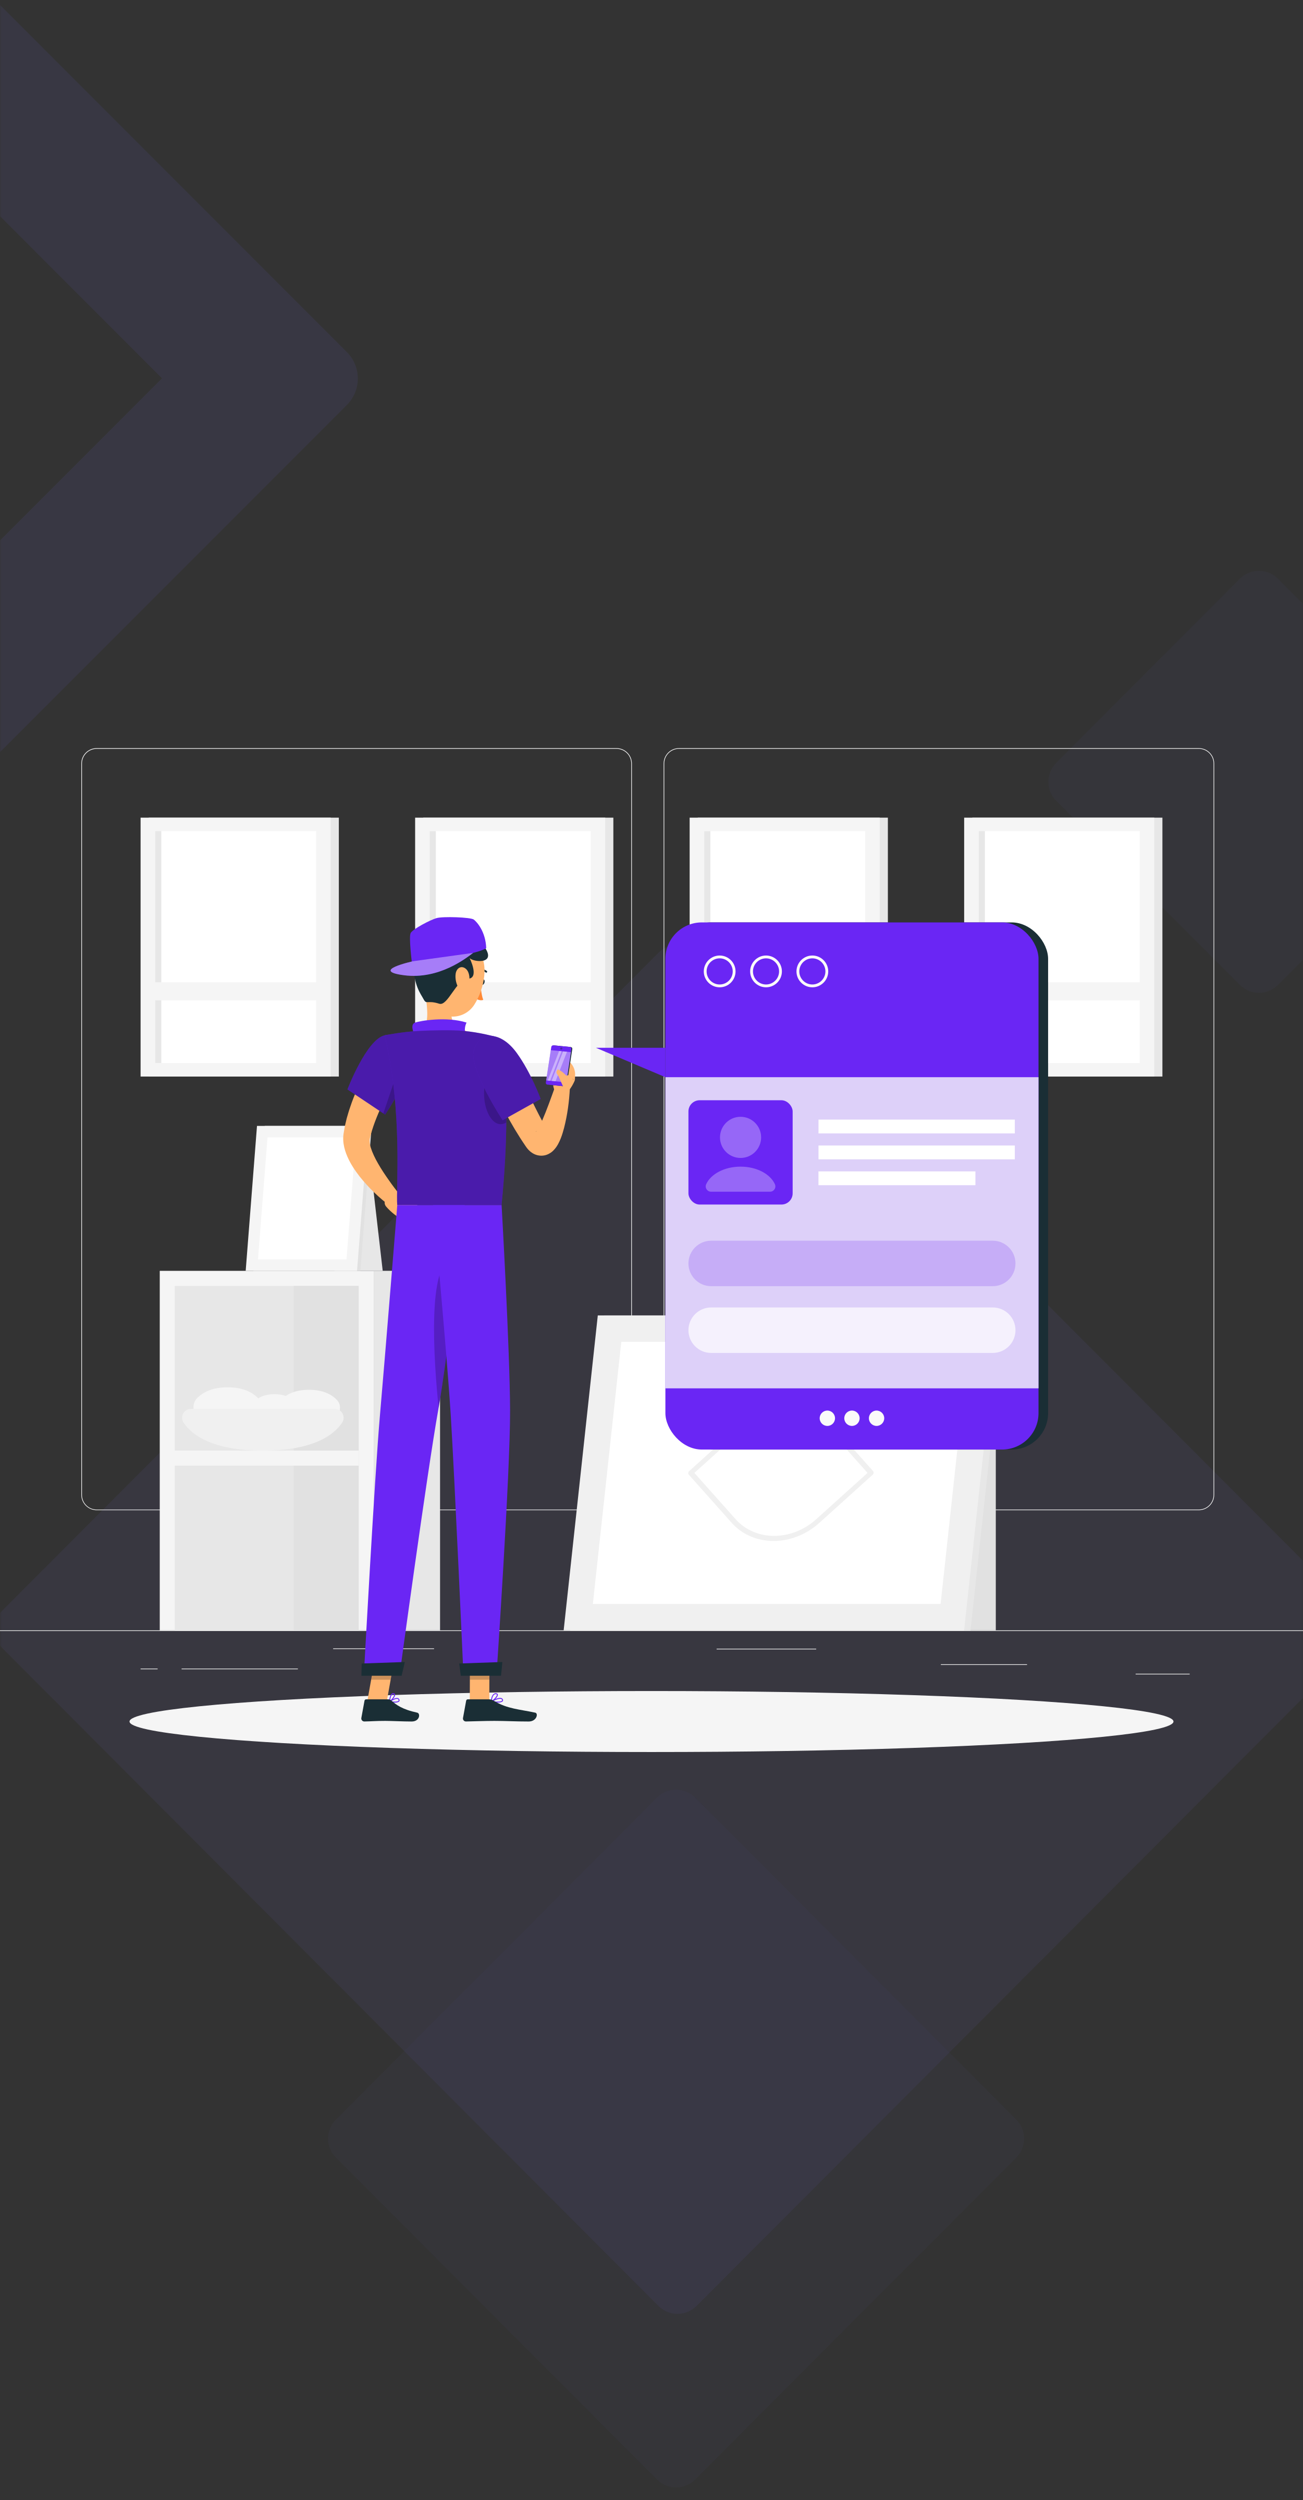 <?xml version="1.0" encoding="UTF-8"?>
<svg id="Layer_1" data-name="Layer 1" xmlns="http://www.w3.org/2000/svg" width="484" height="928" xmlns:xlink="http://www.w3.org/1999/xlink" viewBox="0 0 484 928">
  <rect x="0" y="0" width="484" height="928" fill="#333333" stroke="none"/>
  <defs>
    <style>
      .cls-1, .cls-2 {
        fill: #6a26f4;
      }

      .cls-3 {
        fill: #f0f0f0;
      }

      .cls-4 {
        fill: #f5f5f5;
      }

      .cls-5 {
        fill: #e7e7e7;
      }

      .cls-6, .cls-7, .cls-8, .cls-9 {
        fill: #fff;
      }

      .cls-10 {
        fill: #ececec;
      }

      .cls-11, .cls-12 {
        fill: #fafafa;
      }

      .cls-13 {
        fill: #ffb570;
      }

      .cls-14 {
        fill: #ff8935;
      }

      .cls-15 {
        fill: #e1e1e1;
      }

      .cls-16, .cls-17 {
        fill: #1a2e35;
      }

      .cls-18 {
        fill: none;
        mask: url(#mask);
      }

      .cls-19 {
        opacity: .04;
      }

      .cls-19, .cls-20, .cls-21 {
        fill-rule: evenodd;
      }

      .cls-19, .cls-20, .cls-21, .cls-22 {
        isolation: isolate;
      }

      .cls-19, .cls-20, .cls-22 {
        fill: #7367f0;
      }

      .cls-2, .cls-23 {
        opacity: .2;
      }

      .cls-20 {
        opacity: .07;
      }

      .cls-21 {
        fill: #7666f8;
        opacity: .03;
      }

      .cls-24, .cls-8 {
        opacity: .3;
      }

      .cls-22 {
        opacity: .09;
      }

      .cls-12 {
        opacity: .8;
      }

      .cls-7 {
        opacity: .7;
      }

      .cls-17, .cls-9 {
        opacity: .4;
      }
    </style>
    <mask id="mask" x="-200.9" y="-26.57" width="746.71" height="954.57" maskUnits="userSpaceOnUse">
      <g id="mask-2">
        <rect id="path-1" class="cls-6" width="484" height="928"/>
      </g>
    </mask>
  </defs>
  <g class="cls-18">
    <g id="Shape">
      <g id="Rectangle">
        <path class="cls-21" d="m258.21,667.21l119.28,119.5c3.9,3.9,3.9,10.23,0,14.13l-119.28,119.5c-3.9,3.91-10.23,3.91-14.14.01h-.01s-119.28-119.51-119.28-119.51c-3.9-3.9-3.9-10.23,0-14.13l119.28-119.5c3.9-3.91,10.23-3.91,14.14-.01h.01Z"/>
        <path class="cls-19" d="m474.7,214.81l68.2,68.32c3.9,3.9,3.9,10.23,0,14.13l-68.2,68.32c-3.9,3.91-10.23,3.91-14.14.01,0,0,0,0-.01-.01l-68.2-68.32c-3.9-3.9-3.9-10.23,0-14.13l68.2-68.32c3.9-3.91,10.23-3.91,14.14-.01,0,0,0,0,.01.01Z"/>
        <path class="cls-20" d="m258.74,353.62l243.63,244.08c3.9,3.9,3.9,10.23,0,14.13l-243.63,244.08c-3.9,3.91-10.23,3.91-14.14.01h-.01S.95,611.83.95,611.83c-3.9-3.9-3.9-10.23,0-14.13l243.63-244.08c3.9-3.91,10.23-3.91,14.14-.01,0,0,0,0,.01.01Z"/>
        <path class="cls-22" d="m128.84,130.68c5.42,5.42,5.43,14.21.02,19.62L-24.03,303.19c-5.41,5.41-14.2,5.4-19.62-.02l-153.18-153.18c-5.42-5.42-5.43-14.21-.02-19.62L-43.95-22.51c5.41-5.41,14.2-5.4,19.62.02l153.18,153.18Zm-68.66,9.75L-34.08,46.17l-94.09,94.09,94.26,94.26,94.09-94.09Z"/>
      </g>
    </g>
  </g>
  <g>
    <g>
      <rect class="cls-10" x="-8" y="605.14" width="500" height=".25"/>
      <rect class="cls-10" x="421.83" y="621.24" width="20.07" height=".25"/>
      <rect class="cls-10" x="349.48" y="617.73" width="32.02" height=".25"/>
      <rect class="cls-10" x="266.19" y="611.95" width="36.98" height=".25"/>
      <rect class="cls-10" x="67.46" y="619.32" width="43.19" height=".25"/>
      <rect class="cls-10" x="52.22" y="619.32" width="6.33" height=".25"/>
      <rect class="cls-10" x="123.75" y="611.83" width="37.48" height=".25"/>
      <path class="cls-10" d="m229.01,560.54H35.91c-3.15,0-5.71-2.56-5.71-5.71v-271.43c0-3.15,2.56-5.71,5.71-5.71h193.1c3.15,0,5.71,2.56,5.71,5.71v271.43c0,3.15-2.56,5.71-5.71,5.71ZM35.91,277.95c-3.01,0-5.46,2.45-5.46,5.46v271.43c0,3.01,2.45,5.46,5.46,5.46h193.1c3.01,0,5.46-2.45,5.46-5.46v-271.43c0-3.01-2.45-5.46-5.46-5.46H35.91Z"/>
      <path class="cls-10" d="m445.31,560.54h-193.1c-3.15,0-5.71-2.56-5.71-5.71v-271.43c0-3.15,2.56-5.71,5.71-5.71h193.1c3.15,0,5.71,2.56,5.71,5.71v271.43c0,3.15-2.56,5.71-5.71,5.71Zm-193.1-282.6c-3.01,0-5.46,2.45-5.46,5.46v271.43c0,3.01,2.45,5.46,5.46,5.46h193.1c3.01,0,5.46-2.45,5.46-5.46v-271.43c0-3.01-2.45-5.46-5.46-5.46h-193.1Z"/>
    </g>
    <g>
      <g>
        <g>
          <rect class="cls-5" x="55.23" y="303.49" width="70.62" height="96.09" transform="translate(181.09 703.07) rotate(180)"/>
          <rect class="cls-4" x="52.22" y="303.49" width="70.62" height="96.09" transform="translate(175.06 703.07) rotate(180)"/>
          <rect class="cls-6" x="44.48" y="321.64" width="86.09" height="59.79" transform="translate(439.06 264.01) rotate(90)"/>
          <rect class="cls-5" x="15.72" y="350.39" width="86.09" height="2.28" transform="translate(410.31 292.76) rotate(90)"/>
          <rect class="cls-4" x="54.46" y="364.58" width="66.14" height="6.71" transform="translate(175.06 735.88) rotate(180)"/>
        </g>
        <g>
          <rect class="cls-5" x="157.21" y="303.49" width="70.62" height="96.09" transform="translate(385.04 703.07) rotate(180)"/>
          <rect class="cls-4" x="154.19" y="303.49" width="70.62" height="96.09" transform="translate(379.01 703.07) rotate(180)"/>
          <rect class="cls-6" x="146.46" y="321.64" width="86.09" height="59.79" transform="translate(541.04 162.03) rotate(90)"/>
          <rect class="cls-5" x="117.7" y="350.39" width="86.09" height="2.28" transform="translate(512.28 190.79) rotate(90)"/>
          <rect class="cls-4" x="156.43" y="364.58" width="66.14" height="6.71" transform="translate(379.01 735.88) rotate(180)"/>
        </g>
        <g>
          <rect class="cls-5" x="259.19" y="303.49" width="70.62" height="96.09" transform="translate(588.99 703.07) rotate(180)"/>
          <rect class="cls-4" x="256.17" y="303.49" width="70.62" height="96.09" transform="translate(582.96 703.07) rotate(180)"/>
          <rect class="cls-6" x="248.43" y="321.64" width="86.09" height="59.79" transform="translate(643.01 60.05) rotate(90)"/>
          <rect class="cls-5" x="219.68" y="350.39" width="86.09" height="2.28" transform="translate(614.26 88.81) rotate(90)"/>
          <rect class="cls-4" x="258.41" y="364.58" width="66.14" height="6.71" transform="translate(582.96 735.88) rotate(180)"/>
        </g>
        <g>
          <rect class="cls-5" x="361.16" y="303.49" width="70.62" height="96.09" transform="translate(792.94 703.07) rotate(180)"/>
          <rect class="cls-4" x="358.15" y="303.49" width="70.62" height="96.09" transform="translate(786.91 703.07) rotate(180)"/>
          <rect class="cls-6" x="350.41" y="321.64" width="86.09" height="59.79" transform="translate(744.99 -41.92) rotate(90)"/>
          <rect class="cls-5" x="321.65" y="350.39" width="86.09" height="2.28" transform="translate(716.23 -13.17) rotate(90)"/>
          <rect class="cls-4" x="360.39" y="364.58" width="66.14" height="6.71" transform="translate(786.91 735.88) rotate(180)"/>
        </g>
      </g>
      <g>
        <rect class="cls-15" x="323.22" y="502.41" width="46.67" height="102.73"/>
        <polygon class="cls-5" points="224.43 488.25 211.75 605.14 360.5 605.14 373.18 488.25 224.43 488.25"/>
        <polygon class="cls-3" points="222.05 488.25 209.37 605.14 358.12 605.14 370.8 488.25 222.05 488.25"/>
        <polygon class="cls-6" points="220.22 595.35 349.39 595.35 359.95 498.04 230.78 498.04 220.22 595.35"/>
        <path class="cls-3" d="m255.86,547.36l15.92,17.86c8.01,8.99,22.63,8.99,32.59,0l19.8-17.86c.41-.37.47-.96.14-1.33l-15.92-17.86c-8.01-8.99-22.63-8.99-32.59,0l-19.8,17.86c-.41.37-.47.96-.14,1.33Zm66.39-.66l-19.06,17.19c-9.15,8.25-22.57,8.25-29.93,0l-15.33-17.19,19.06-17.19c9.15-8.25,22.57-8.25,29.93,0l15.33,17.19Z"/>
      </g>
      <g>
        <g>
          <rect class="cls-5" x="138.82" y="471.7" width="24.64" height="133.45" transform="translate(302.28 1076.84) rotate(180)"/>
          <rect class="cls-4" x="59.34" y="471.7" width="79.48" height="133.45"/>
          <rect class="cls-5" x="35.15" y="507.07" width="127.85" height="68.29" transform="translate(640.29 442.14) rotate(90)"/>
          <rect class="cls-15" x="57.22" y="529.14" width="127.85" height="24.15" transform="translate(662.36 420.07) rotate(90)"/>
          <g>
            <path class="cls-4" d="m92.44,527.02c4.2,0,6.37-5.08,3.42-8.07-2.19-2.22-5.69-4.03-11.32-4.03s-9.13,1.81-11.32,4.03c-2.95,3-.78,8.07,3.42,8.07h15.79Z"/>
            <path class="cls-4" d="m106.98,525.25c2.7,0,4.09-3.26,2.2-5.18-1.4-1.43-3.66-2.59-7.27-2.59s-5.86,1.16-7.27,2.59c-1.89,1.92-.5,5.18,2.2,5.18h10.14Z"/>
            <path class="cls-4" d="m121.94,526.87c3.83,0,5.8-4.62,3.12-7.35-1.99-2.02-5.18-3.67-10.3-3.67s-8.31,1.65-10.3,3.67c-2.69,2.73-.71,7.35,3.12,7.35h14.37Z"/>
            <path class="cls-3" d="m124.35,522.94c2.64,0,4.19,2.95,2.72,5.14-3.04,4.51-10.61,10.34-29.43,10.34s-26.39-5.83-29.43-10.34c-1.48-2.19.07-5.14,2.72-5.14h53.42Z"/>
          </g>
          <rect class="cls-4" x="94.76" y="505.56" width="5.6" height="71.32" transform="translate(638.78 443.65) rotate(90)"/>
        </g>
        <g>
          <polygon class="cls-5" points="124.29 471.7 142.16 471.7 136.86 425.73 124.29 425.73 124.29 471.7"/>
          <polygon class="cls-15" points="94.12 471.7 133.87 471.7 138.06 417.9 98.32 417.9 94.12 471.7"/>
          <polygon class="cls-4" points="91.26 471.7 132.62 471.7 136.82 417.9 95.46 417.9 91.26 471.7"/>
          <polygon class="cls-6" points="128.71 467.46 132.25 422.14 99.37 422.14 95.83 467.46 128.71 467.46"/>
        </g>
      </g>
    </g>
    <ellipse id="_Path_" data-name="&amp;lt;Path&amp;gt;" class="cls-4" cx="242" cy="638.98" rx="193.89" ry="11.32"/>
    <g>
      <g>
        <path class="cls-13" d="m145.37,443.16l4.67-.21-2.11,8.86s-2.6-1.72-4.52-3.99c-.8-.95-.7-2.36.24-3.17l1.73-1.49Z"/>
        <polygon class="cls-13" points="155.45 447.73 153.36 454.95 147.93 451.8 150.04 442.94 155.45 447.73"/>
      </g>
      <g>
        <path class="cls-13" d="m189.83,391.98c1.9,4.18,3.88,8.48,5.87,12.68,1.99,4.21,4.04,8.4,6.22,12.41.53,1.02,1.1,1.99,1.66,2.97l.11.18s0,0,0,.02c0,.02-.04-.04-.09-.07-.13-.11-.34-.36-1.02-.66-.19-.08-.37-.13-.58-.19-.23-.06-.46-.08-.69-.09-.48-.02-.93.06-1.27.18-.68.24-.92.52-.99.6-.14.19.1.01.29-.26.21-.28.45-.66.68-1.07.47-.83.95-1.8,1.39-2.8,1.76-4.05,3.34-8.55,4.92-12.93l5.35,1.01c-.28,4.95-.88,9.73-2.16,14.71-.34,1.25-.69,2.51-1.22,3.84-.27.67-.57,1.35-.97,2.09-.42.74-.88,1.55-1.89,2.54-.51.48-1.26,1.09-2.5,1.52-.62.21-1.37.33-2.15.29-.38-.01-.76-.08-1.13-.16-.36-.08-.67-.2-1-.33-1.22-.54-1.89-1.2-2.42-1.75-.23-.26-.47-.54-.63-.77l-.25-.35-.13-.19c-.7-1.04-1.41-2.07-2.07-3.12-2.67-4.18-5.03-8.44-7.26-12.75-2.21-4.34-4.25-8.66-6.15-13.21l10.1-4.32Z"/>
        <g>
          <path class="cls-13" d="m205.46,401.43l1.1-3.52,7,2.97s-1.47,3.85-3.99,5.42c-1.05.66-2.44.36-3.1-.69h0c-.79-1.24-1.14-2.72-1-4.19Z"/>
          <path class="cls-13" d="m207.99,392.48l1.12.32c2.75.79,4.62,3.35,4.51,6.21l-.07,1.87-7-2.97,1.43-5.43Z"/>
          <g>
            <path class="cls-16" d="m209.79,403.21l-6.16-.61c-.36-.04-.61-.36-.56-.72l2.03-13.27c.06-.36.4-.63.76-.59l6.16.61c.36.04.61.36.56.72l-2.03,13.27c-.06.36-.4.63-.76.59Z"/>
            <path class="cls-1" d="m209.47,403.18l-6.16-.61c-.36-.04-.61-.36-.56-.72l2.03-13.27c.06-.36.4-.63.76-.59l6.16.61c.36.04.61.36.56.72l-2.03,13.27c-.06.36-.4.63-.76.59Z"/>
            <polygon class="cls-9" points="210.36 401.75 202.88 401.01 204.59 389.79 212.08 390.53 210.36 401.75"/>
            <polygon class="cls-9" points="204.35 401.15 203.43 401.06 207.69 390.09 208.61 390.18 204.35 401.15"/>
            <polygon class="cls-9" points="206.35 401.35 204.9 401.21 209.16 390.24 210.61 390.38 206.35 401.35"/>
            <path class="cls-17" d="m208.9,389.22c-.03.23-.25.39-.48.37-.23-.02-.39-.22-.35-.45.03-.23.25-.39.48-.37.23.02.39.22.35.45Z"/>
          </g>
          <path class="cls-13" d="m211.51,398.92l-1.09.37-.98-.92c-.51-.48-1.07-.88-1.69-1.2l-.52-.27-.29.35c-.32.39-.35.95-.06,1.37l.59.85,2.01,4.54,2.02-.54,1.63-2.11-1.63-2.43Z"/>
        </g>
        <path class="cls-13" d="m149.69,395.53c-1.15,1.96-2.42,4.13-3.55,6.25-1.15,2.14-2.28,4.28-3.32,6.45-1.05,2.16-2.04,4.34-2.91,6.52-.88,2.18-1.64,4.37-2.21,6.52l-.36,1.36c-.05.21-.08.49-.07.83.01.68.16,1.57.45,2.5.59,1.88,1.57,3.94,2.74,5.95,1.15,2.03,2.49,4.03,3.89,6.02,1.38,1.99,2.91,3.98,4.38,5.86l-3.73,3.96c-4.25-3.26-8.03-6.82-11.45-11.12-1.67-2.17-3.28-4.49-4.52-7.34-.61-1.42-1.16-2.99-1.42-4.83-.12-.92-.17-1.91-.08-2.96l.1-.78.09-.52.18-1.05c.22-1.42.58-2.74.9-4.1.39-1.31.75-2.64,1.2-3.91.84-2.58,1.85-5.05,2.91-7.49,1.06-2.43,2.23-4.8,3.47-7.12.62-1.16,1.26-2.31,1.92-3.45.66-1.16,1.32-2.24,2.1-3.44l9.27,5.9Z"/>
        <path class="cls-16" d="m178.65,364.28c-.19.55-.06,1.11.3,1.25.36.14.8-.2.99-.75.19-.55.06-1.11-.3-1.25-.36-.14-.8.2-.99.75Z"/>
        <path class="cls-14" d="m178.54,365.37s.13,3.67.96,5.74c-1.28.54-2.77-.52-2.77-.52l1.81-5.22Z"/>
        <path class="cls-16" d="m180.58,361.02c-.07,0-.13-.04-.19-.08-.04-.04-.98-.86-2.41-.47-.18.05-.37-.06-.42-.24-.05-.18.06-.37.24-.42,1.8-.49,3,.57,3.05.62.14.13.15.34.02.48-.08.09-.19.12-.3.11Z"/>
        <path class="cls-13" d="m157.86,365.94c.19,5.96,2.4,13.17-1.17,16.71,0,0,1.66,5.38,11.51,5.38,10.83,0,4.97-5.38,4.97-5.38-5.97-1.41-5.98-5.8-5.11-9.92l-10.2-6.79Z"/>
        <path class="cls-1" d="m154.15,384.49c-.84-1.7-1.71-4.32.04-4.93,1.92-.67,11.68-2.37,19.11-.01-1.34,2.74-.1,5.3-.1,5.3l-19.04-.36Z"/>
        <path class="cls-1" d="m146.57,631.95c-.75,0-1.52-.11-1.89-.2-.07-.02-.12-.07-.13-.13-.01-.07.01-.13.07-.17.08-.06,2.01-1.41,3.08-1.19.25.05.44.19.57.4.23.4.15.67.03.82-.27.36-.98.48-1.73.48Zm-1.41-.46c1.09.18,2.57.18,2.87-.22.03-.04.12-.16-.05-.44-.07-.13-.19-.2-.34-.24-.64-.14-1.8.48-2.47.9Z"/>
        <path class="cls-1" d="m144.72,631.75s-.06,0-.09-.03c-.05-.03-.08-.09-.08-.15,0-.09.1-2.18.91-2.87.21-.18.46-.26.73-.23.42.05.53.31.56.46.16.81-1.23,2.39-1.95,2.79-.03.01-.05.02-.08.02Zm1.35-2.94c-.14,0-.27.05-.39.15-.49.41-.7,1.58-.77,2.28.71-.56,1.59-1.75,1.5-2.23,0-.05-.03-.16-.27-.19-.03,0-.05,0-.08,0Z"/>
        <path class="cls-1" d="m184.66,631.95c-.87,0-1.76-.11-2.23-.2-.07-.01-.12-.07-.14-.14-.01-.07.02-.14.08-.18.36-.21,3.58-2.05,4.36-.78.22.36.14.61.04.76-.29.42-1.18.54-2.11.54Zm-1.68-.46c1.36.19,3.2.17,3.51-.28.03-.04.1-.14-.05-.38-.44-.72-2.39.1-3.46.66Z"/>
        <path class="cls-1" d="m182.47,631.75s-.07-.01-.1-.03c-.05-.03-.08-.09-.07-.15,0-.08.12-2.03,1.02-2.79.27-.23.59-.34.95-.3.48.05.62.29.65.49.14.84-1.51,2.37-2.38,2.76-.02.01-.05.02-.07.02Zm1.65-2.94c-.22,0-.41.07-.59.22-.59.5-.8,1.67-.87,2.24.87-.53,1.99-1.74,1.91-2.25,0-.04-.03-.17-.35-.21-.04,0-.07,0-.1,0Z"/>
        <polygon class="cls-13" points="174.5 631.58 181.75 631.58 181.82 614.8 174.57 614.8 174.5 631.58"/>
        <polygon class="cls-13" points="136.41 631.58 143.66 631.58 146.65 614.8 139.41 614.8 136.41 631.58"/>
        <path class="cls-16" d="m144.14,630.74h-8.14c-.3,0-.54.21-.6.49l-1.18,6.44c-.12.67.43,1.3,1.11,1.29,2.84-.05,4.21-.22,7.79-.22,2.2,0,6.75.23,9.79.23s3.32-3.01,2.07-3.28c-5.63-1.22-7.8-2.91-9.65-4.51-.33-.29-.76-.45-1.19-.45Z"/>
        <path class="cls-16" d="m181.67,630.74h-7.91c-.3,0-.54.21-.6.49l-1.18,6.44c-.12.67.41,1.3,1.09,1.29,2.85-.05,6.97-.22,10.56-.22,4.19,0,7.83.23,12.75.23,2.97,0,3.68-3.01,2.43-3.28-5.72-1.24-10.35-1.37-15.36-4.39-.54-.33-1.14-.56-1.77-.56Z"/>
        <g>
          <path class="cls-1" d="m142.86,384.29c-6.73,1.56-13.8,20.07-13.8,20.07l14,9.35s4.89-7.23,8.42-15.32c3.7-8.47-1.73-15.7-8.61-14.1Z"/>
          <path class="cls-24" d="m142.86,384.29c-6.73,1.56-13.8,20.07-13.8,20.07l14,9.35s4.89-7.23,8.42-15.32c3.7-8.47-1.73-15.7-8.61-14.1Z"/>
        </g>
        <path class="cls-23" d="m148.19,396.09l-5.79,17.17.66.44s2.64-3.92,5.45-9.2l-.32-8.41Z"/>
        <g>
          <path class="cls-1" d="m188.06,416.65c-.05,8.09-.54,18.15-1.75,30.63h-38.76c-.5-5.95,2.12-34.97-4.69-63,0,0,6.59-1.33,12.91-1.64,4.94-.24,12.11-.39,16.47,0,5.76.52,11.22,2.01,11.22,2.01,0,0,3.31,3.59,4.32,20.43.2,3.32.31,7.15.28,11.57Z"/>
          <path class="cls-24" d="m188.06,416.65c-.05,8.09-.54,18.15-1.75,30.63h-38.76c-.5-5.95,2.12-34.97-4.69-63,0,0,6.59-1.33,12.91-1.64,4.94-.24,12.11-.39,16.47,0,5.76.52,11.22,2.01,11.22,2.01,0,0,3.31,3.59,4.32,20.43.2,3.32.31,7.15.28,11.57Z"/>
        </g>
        <path class="cls-23" d="m188.06,416.65c-5.85,3.45-10.37-8.37-7.24-16.83l6.96,5.26c.2,3.32.31,7.15.28,11.57Z"/>
        <g>
          <path class="cls-1" d="m175.97,390.02c-1.8,6.66,10.73,25.77,10.73,25.77l14.13-7.88s-3.53-9.7-8.89-17.09c-5.99-8.26-13.94-8.29-15.97-.79Z"/>
          <path class="cls-24" d="m175.97,390.02c-1.8,6.66,10.73,25.77,10.73,25.77l14.13-7.88s-3.53-9.7-8.89-17.09c-5.99-8.26-13.94-8.29-15.97-.79Z"/>
        </g>
        <g>
          <polygon class="cls-23" points="181.82 614.81 181.78 623.46 174.53 623.46 174.57 614.81 181.82 614.81"/>
          <polygon class="cls-23" points="139.41 614.81 146.65 614.81 145.11 623.46 137.86 623.46 139.41 614.81"/>
        </g>
        <path class="cls-13" d="m160.9,356.02c-1.94,6.95-3.42,10.9-1.25,15.7,3.26,7.22,12.59,7.34,16.54,1.18,3.55-5.54,6.13-15.97.52-21.22-5.53-5.18-13.86-2.61-15.8,4.34Z"/>
        <path class="cls-16" d="m159.68,347.89c-3.39-.87-6.45,1.34-6.17,9.73.27,8.39,2.65,11.03,3.81,13.22,1.16,2.19,1.28.26,5.86,1.72,3.15,1.01,6.4-9.21,10.54-9.27,4.59-.07.67-7.78.67-7.78,1,1.65,10.89,2.76,5.11-4.65-5.13-6.57-23.3-7.79-19.82-2.97Z"/>
        <path class="cls-1" d="m153,357.31s22.77-2.34,27.61-5.38c-.22-6.13-3.46-9.77-4.65-10.63s-11.39-1.2-13.76-.54c-2.38.66-8.91,4.12-9.66,5.54-.75,1.42.46,11.01.46,11.01Z"/>
        <g>
          <path class="cls-1" d="m175.75,353.69c-2.49,1.85-12.6,9.98-25.63,8.3-13.04-1.68,3.37-5.22,3.37-5.22l22.26-3.08Z"/>
          <path class="cls-9" d="m175.75,353.69c-2.49,1.85-12.6,9.98-25.63,8.3-13.04-1.68,3.37-5.22,3.37-5.22l22.26-3.08Z"/>
        </g>
        <path class="cls-13" d="m169.24,361.52c-.23,1.89.29,3.82,1.1,5.2,1.22,2.06,3.01,1.34,3.67-.69.59-1.83.67-5.12-1.03-6.48-1.68-1.35-3.48-.17-3.74,1.98Z"/>
        <path class="cls-1" d="m172.57,447.29s-6.08,55.37-9.8,76.11c-4.07,22.72-14.35,98.38-14.35,98.38h-13.27s4.01-73.83,5.97-96.32c2.12-24.41,6.45-78.17,6.45-78.17h25.01Z"/>
        <path class="cls-16" d="m150.35,616.89c.06,0-1.17,5.1-1.17,5.1h-14.93l.1-4.55,16.01-.55Z"/>
        <path class="cls-23" d="m168.13,467.01c-9.44,1.86-7.06,37.32-5.21,55.56,2.24-12.89,5.3-37.69,7.36-55.3-.64-.32-1.36-.41-2.15-.26Z"/>
        <path class="cls-1" d="m186.32,447.29s3.09,54.17,3.15,76.27c.07,22.98-5.05,98.23-5.05,98.23h-12.27s-3.3-73.91-4.72-96.48c-1.55-24.61-6.58-78.02-6.58-78.02h25.47Z"/>
        <path class="cls-16" d="m186.59,616.89c.06,0-.5,5.1-.5,5.1h-14.93l-.58-4.55,16.01-.55Z"/>
      </g>
    </g>
    <g>
      <polygon class="cls-1" points="221.37 388.91 247.16 399.82 247.16 388.91 221.37 388.91"/>
      <rect class="cls-16" x="250.72" y="342.37" width="138.6" height="195.66" rx="13.54" ry="13.54"/>
      <rect class="cls-1" x="247.16" y="342.37" width="138.6" height="195.66" rx="13.54" ry="13.54"/>
      <rect class="cls-12" x="247.16" y="399.82" width="138.6" height="115.49"/>
      <path class="cls-11" d="m267.32,366.46c-3.25,0-5.9-2.65-5.9-5.9s2.65-5.9,5.9-5.9,5.9,2.65,5.9,5.9-2.65,5.9-5.9,5.9Zm0-10.75c-2.68,0-4.85,2.18-4.85,4.85s2.18,4.85,4.85,4.85,4.85-2.18,4.85-4.85-2.18-4.85-4.85-4.85Z"/>
      <path class="cls-11" d="m284.54,366.46c-3.25,0-5.9-2.65-5.9-5.9s2.65-5.9,5.9-5.9,5.9,2.65,5.9,5.9-2.65,5.9-5.9,5.9Zm0-10.75c-2.68,0-4.85,2.18-4.85,4.85s2.18,4.85,4.85,4.85,4.85-2.18,4.85-4.85-2.18-4.85-4.85-4.85Z"/>
      <path class="cls-11" d="m301.75,366.46c-3.25,0-5.9-2.65-5.9-5.9s2.65-5.9,5.9-5.9,5.9,2.65,5.9,5.9-2.65,5.9-5.9,5.9Zm0-10.75c-2.68,0-4.85,2.18-4.85,4.85s2.18,4.85,4.85,4.85,4.85-2.18,4.85-4.85-2.18-4.85-4.85-4.85Z"/>
      <path class="cls-11" d="m310.17,526.41c0,1.58-1.28,2.85-2.85,2.85s-2.85-1.28-2.85-2.85,1.28-2.85,2.85-2.85,2.85,1.28,2.85,2.85Z"/>
      <path class="cls-11" d="m319.31,526.41c0,1.58-1.28,2.85-2.85,2.85s-2.85-1.28-2.85-2.85,1.28-2.85,2.85-2.85,2.85,1.28,2.85,2.85Z"/>
      <path class="cls-11" d="m328.45,526.41c0,1.58-1.28,2.85-2.85,2.85s-2.85-1.28-2.85-2.85,1.28-2.85,2.85-2.85,2.85,1.28,2.85,2.85Z"/>
      <rect class="cls-1" x="255.72" y="408.38" width="38.71" height="38.71" rx="4.16" ry="4.16"/>
      <circle class="cls-8" cx="275.08" cy="422.16" r="7.64"/>
      <path class="cls-8" d="m275.08,433.02c-5.99,0-11.07,2.75-12.77,6.53-.59,1.31.38,2.78,1.81,2.78h21.91c1.43,0,2.4-1.48,1.81-2.78-1.7-3.79-6.77-6.53-12.77-6.53Z"/>
      <path class="cls-7" d="m368.76,502.17h-104.6c-4.66,0-8.44-3.78-8.44-8.44h0c0-4.66,3.78-8.44,8.44-8.44h104.6c4.66,0,8.44,3.78,8.44,8.44h0c0,4.66-3.78,8.44-8.44,8.44Z"/>
      <path class="cls-2" d="m368.76,477.39h-104.6c-4.66,0-8.44-3.78-8.44-8.44h0c0-4.66,3.78-8.44,8.44-8.44h104.6c4.66,0,8.44,3.78,8.44,8.44h0c0,4.66-3.78,8.44-8.44,8.44Z"/>
      <g>
        <rect class="cls-6" x="304.03" y="415.57" width="72.92" height="5.13" transform="translate(680.98 836.26) rotate(180)"/>
        <rect class="cls-6" x="304.03" y="425.17" width="72.92" height="5.13" transform="translate(680.98 855.48) rotate(180)"/>
        <rect class="cls-6" x="304.03" y="434.78" width="58.3" height="5.13" transform="translate(666.35 874.69) rotate(180)"/>
      </g>
    </g>
  </g>
</svg>